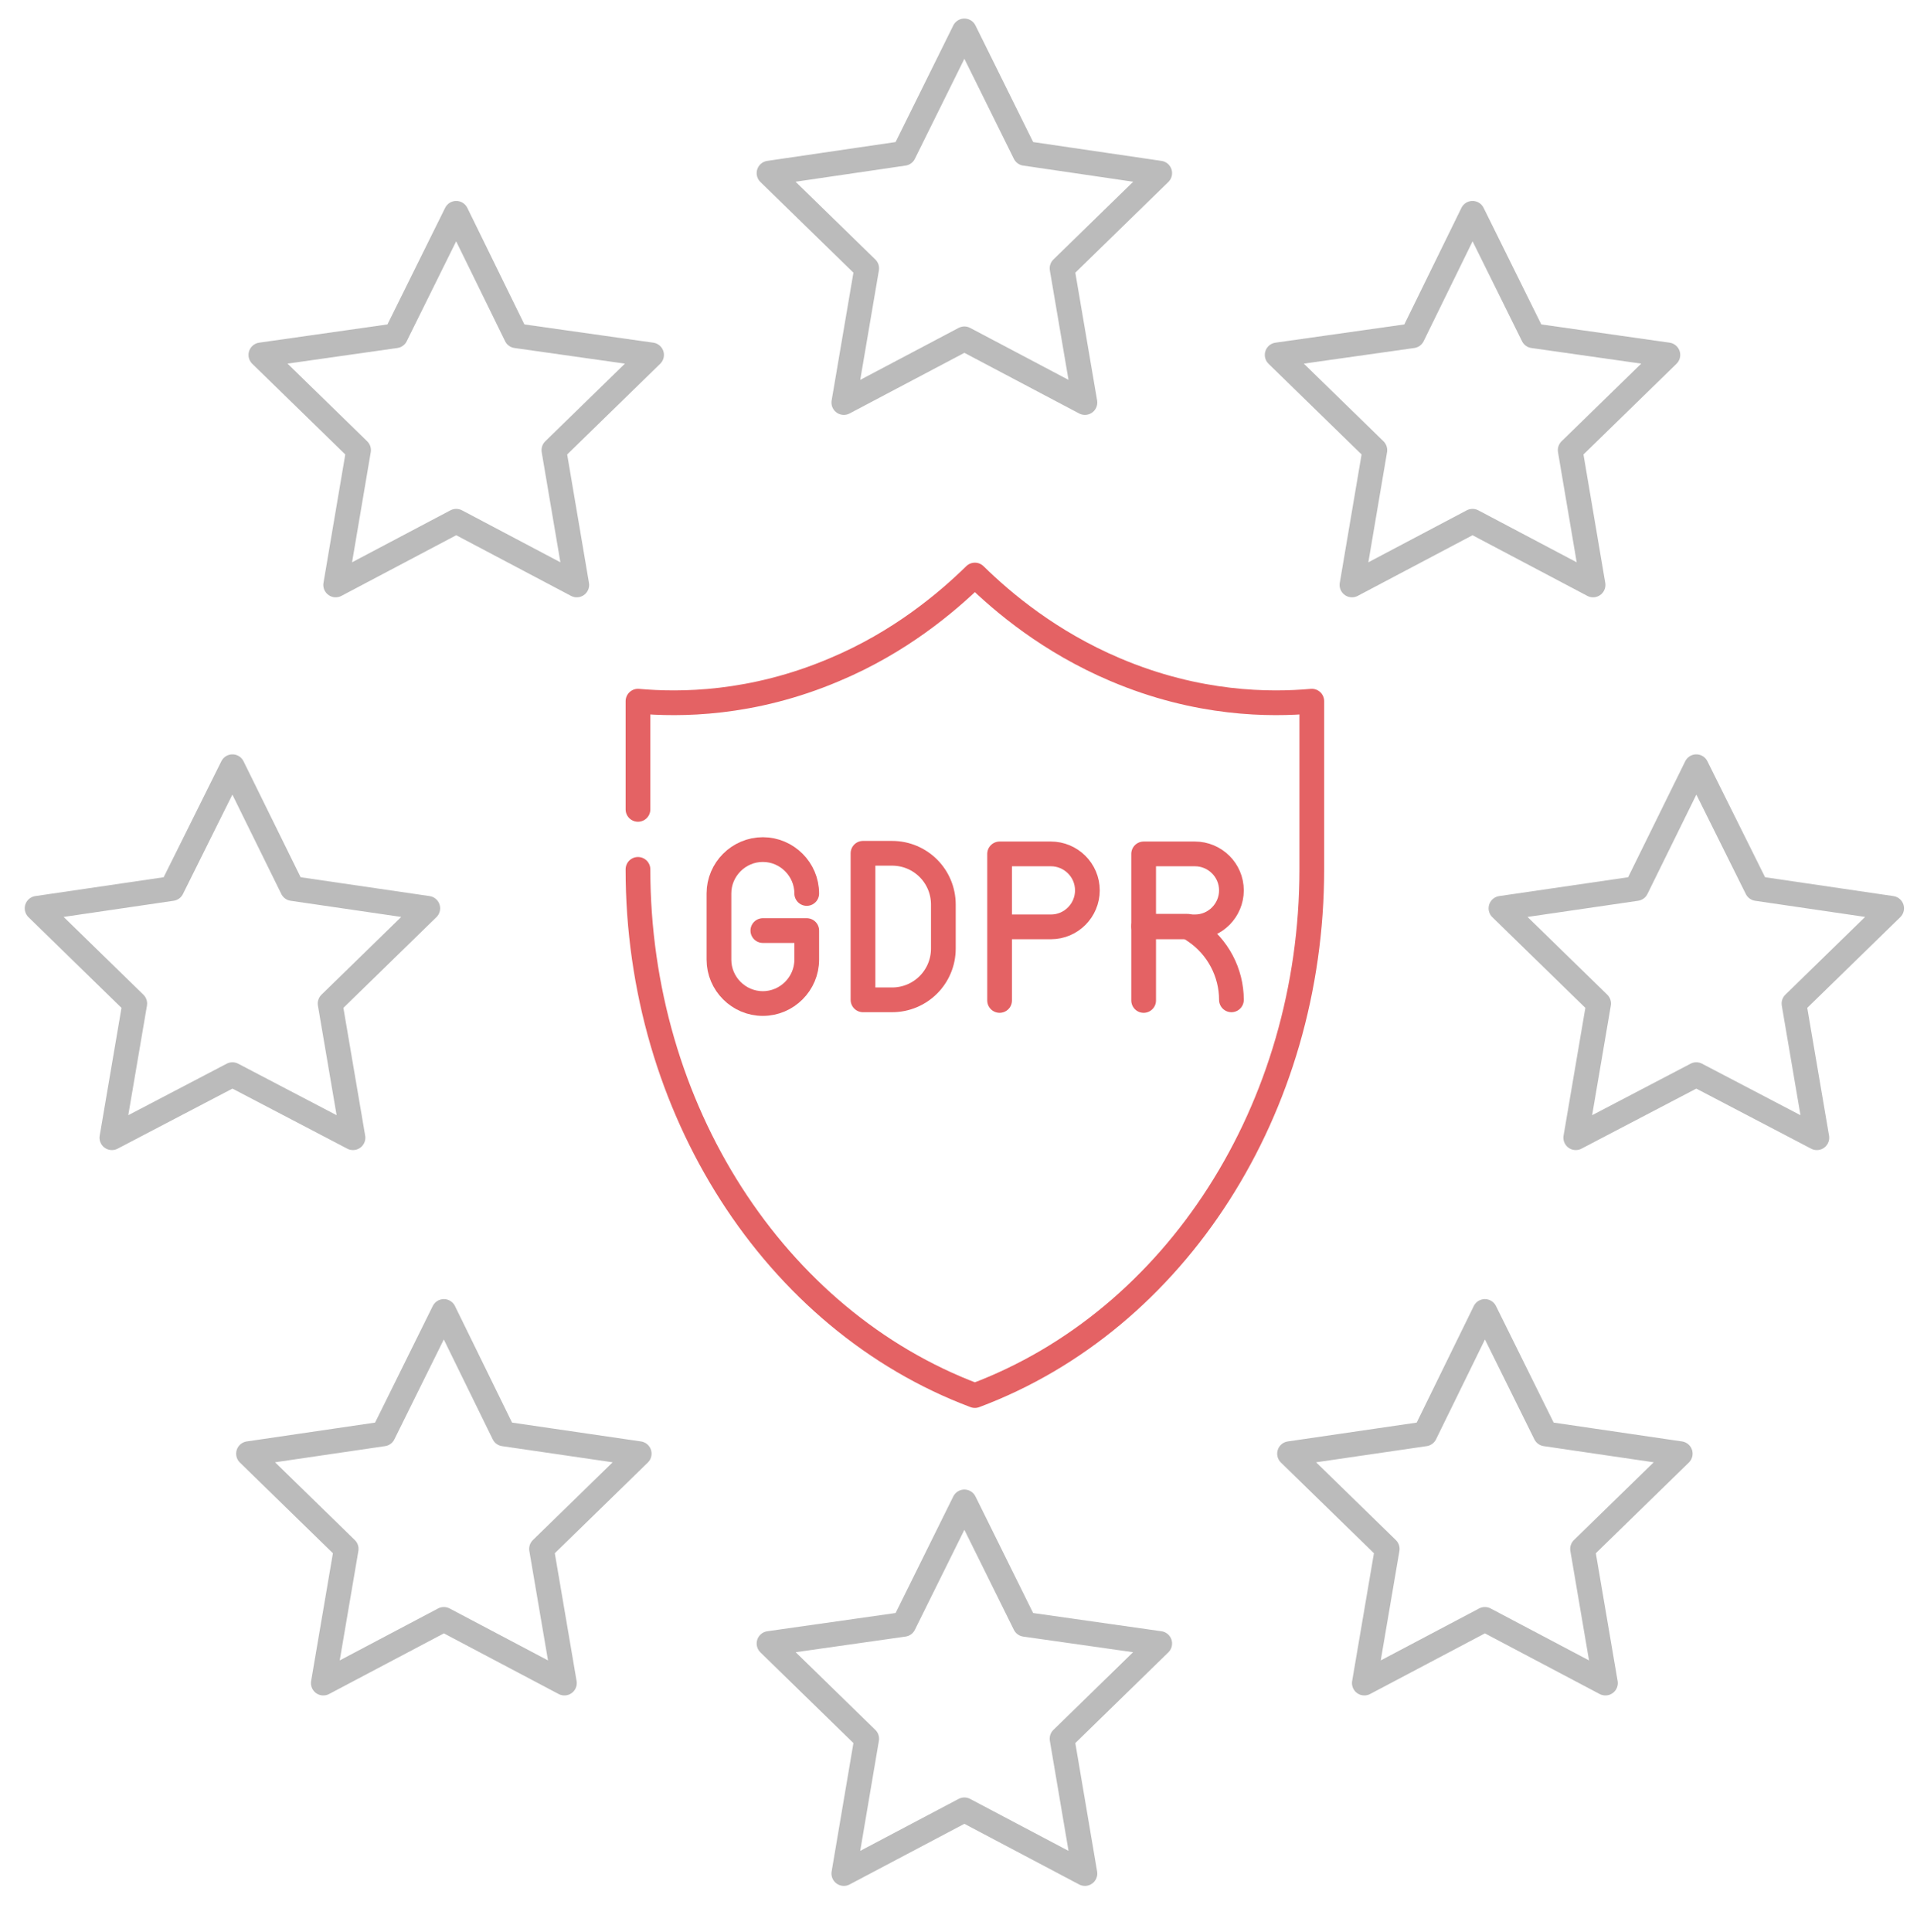 <?xml version="1.0" encoding="utf-8"?>
<!-- Generator: Adobe Illustrator 22.1.0, SVG Export Plug-In . SVG Version: 6.00 Build 0)  -->
<svg version="1.1" id="Layer_1" xmlns="http://www.w3.org/2000/svg" xmlns:xlink="http://www.w3.org/1999/xlink" x="0px" y="0px"
	 viewBox="0 0 310.1 312.4" style="enable-background:new 0 0 310.1 312.4;" xml:space="preserve">
<style type="text/css">
	.st0{fill:none;stroke:#BBBBBB;stroke-width:4;stroke-linecap:round;stroke-linejoin:round;}
	.st1{fill:none;stroke:#E46264;stroke-width:4;stroke-linecap:round;stroke-linejoin:round;stroke-miterlimit:10;}
</style>
<polygon class="st0" points="156,5 165.8,24.8 187.6,28 171.8,43.4 175.5,65.1 156,54.8 136.5,65.1 140.2,43.4 124.4,28 146.2,24.8 
	"/>
<polygon class="st0" points="156,242.9 165.8,262.7 187.6,265.8 171.8,281.2 175.5,303 156,292.7 136.5,303 140.2,281.2 
	124.4,265.8 146.2,262.7 "/>
<polygon class="st0" points="238.2,34.5 248,54.3 269.8,57.4 254,72.8 257.7,94.6 238.2,84.3 218.7,94.6 222.4,72.8 206.6,57.4 
	228.5,54.3 "/>
<polygon class="st0" points="240.2,212.1 250,231.9 271.8,235.1 256,250.5 259.7,272.2 240.2,261.9 220.7,272.2 224.4,250.5 
	208.6,235.1 230.5,231.9 "/>
<polygon class="st0" points="274.4,124 284.2,143.7 306,146.9 290.2,162.3 293.9,184 274.4,173.8 254.9,184 258.6,162.3 
	242.8,146.9 264.7,143.7 "/>
<polygon class="st0" points="73.8,34.5 64,54.3 42.2,57.4 58,72.8 54.3,94.6 73.8,84.3 93.3,94.6 89.6,72.8 105.4,57.4 83.5,54.3 
	"/>
<polygon class="st0" points="71.8,212.1 62,231.9 40.2,235.1 56,250.5 52.3,272.2 71.8,261.9 91.3,272.2 87.6,250.5 103.4,235.1 
	81.5,231.9 "/>
<polygon class="st0" points="37.6,124 27.8,143.7 6,146.9 21.8,162.3 18.1,184 37.6,173.8 57.1,184 53.4,162.3 69.2,146.9 
	47.3,143.7 "/>
<g>
	<path class="st1" d="M103.2,140.6c0,38.6,22,72.9,54.5,85.1c32.6-12.2,54.5-46.5,54.5-85.1v-27.2c-6.7,0.6-18.4,0.6-31.8-5.1
		c-10.6-4.5-18.1-10.8-22.7-15.3c-4.6,4.5-12.2,10.9-22.7,15.3c-13.4,5.7-25.1,5.7-31.8,5.1v17.5"/>
	<path class="st1" d="M123.4,150.5h7.1v4.7c0,3.9-3.2,7.1-7.1,7.1l0,0c-3.9,0-7.1-3.2-7.1-7.1v-10.7c0-3.9,3.2-7.1,7.1-7.1h0
		c3.9,0,7.1,3.2,7.1,7.1c0,0,0,0,0,0"/>
	<path class="st1" d="M144.3,161.7h-4.7V138h4.7c4.6,0,8.3,3.7,8.3,8.3v7.1C152.6,158,148.9,161.7,144.3,161.7z"/>
	<path class="st1" d="M161.7,149.9h8.3c3.3,0,5.9-2.7,5.9-5.9l0,0c0-3.3-2.7-5.9-5.9-5.9h-8.3v23.7"/>
	<path class="st1" d="M185,149.9h8.3c3.3,0,5.9-2.7,5.9-5.9l0,0c0-3.3-2.7-5.9-5.9-5.9H185v23.7"/>
	<path class="st1" d="M199.2,161.7L199.2,161.7c0-4.4-2.2-8.6-5.9-11.1l-1.2-0.8H185"/>
</g>
</svg>
